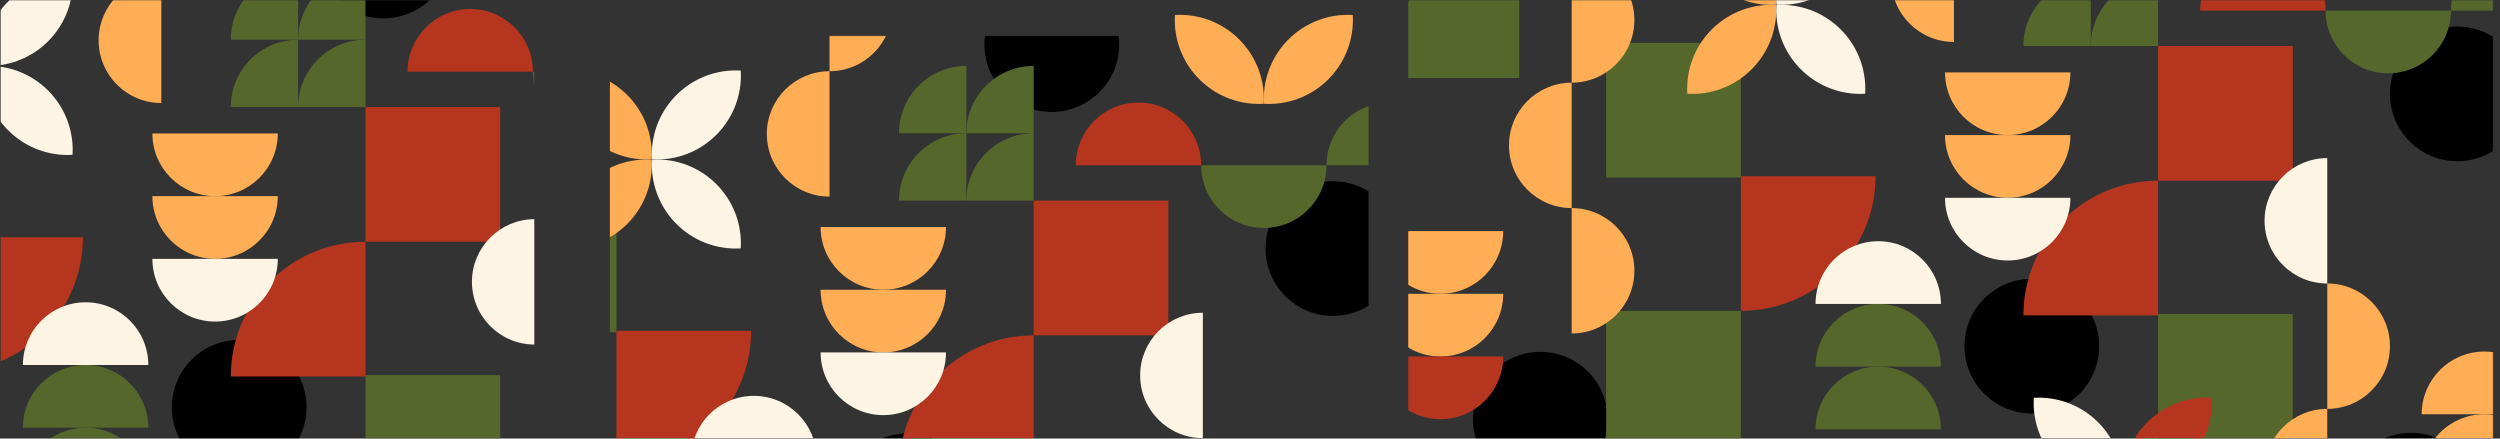 <svg width="4840" height="849" viewBox="0 0 4840 849" fill="none" xmlns="http://www.w3.org/2000/svg">
<rect x="0" y="0" width="4840" height="849" fill="#333333" stroke="none"/>
<g clip-path="url(#clip0_162_609)">
<g clip-path="url(#clip1_162_609)">
<mask id="mask0_162_609" style="mask-type:luminance" maskUnits="userSpaceOnUse" x="549" y="69" width="2101" height="1401">
<path d="M2649.55 69.65H549.547V1469.65H2649.55V69.65Z" fill="white"/>
</mask>
<g mask="url(#mask0_162_609)">
<path d="M1756.75 1100C1684.73 1100 1626.35 1041.62 1626.35 969.605C1626.35 897.592 1684.73 839.212 1756.75 839.212C1828.76 839.212 1887.14 897.592 1887.14 969.605C1887.14 1041.62 1828.76 1100 1756.75 1100Z" fill="black"/>
</g>
<mask id="mask1_162_609" style="mask-type:luminance" maskUnits="userSpaceOnUse" x="549" y="69" width="2101" height="1401">
<path d="M2649.55 69.65H549.547V1469.65H2649.55V69.65Z" fill="white"/>
</mask>
<g mask="url(#mask1_162_609)">
<path d="M2580.5 611.573C2508.49 611.573 2450.11 553.193 2450.11 481.18C2450.11 409.167 2508.49 350.787 2580.5 350.787C2652.52 350.787 2710.9 409.167 2710.9 481.18C2710.9 553.193 2652.52 611.573 2580.5 611.573Z" fill="black"/>
</g>
<mask id="mask2_162_609" style="mask-type:luminance" maskUnits="userSpaceOnUse" x="549" y="69" width="2101" height="1401">
<path d="M2649.55 69.65H549.547V1469.65H2649.55V69.65Z" fill="white"/>
</mask>
<g mask="url(#mask2_162_609)">
<path d="M2036.29 216.69C1964.27 216.69 1905.89 158.31 1905.89 86.296C1905.89 14.283 1964.27 -44.097 2036.29 -44.097C2108.3 -44.097 2166.68 14.283 2166.68 86.296C2166.68 158.31 2108.3 216.69 2036.29 216.69Z" fill="black"/>
</g>
<mask id="mask3_162_609" style="mask-type:luminance" maskUnits="userSpaceOnUse" x="549" y="69" width="2101" height="1401">
<path d="M2649.55 69.65H549.547V1469.65H2649.55V69.65Z" fill="white"/>
</mask>
<g mask="url(#mask3_162_609)">
<path d="M1193.45 382.41H932.666V643.196H1193.45V382.41Z" fill="#55672B"/>
</g>
<mask id="mask4_162_609" style="mask-type:luminance" maskUnits="userSpaceOnUse" x="549" y="69" width="2101" height="1401">
<path d="M2649.55 69.65H549.547V1469.65H2649.55V69.65Z" fill="white"/>
</mask>
<g mask="url(#mask4_162_609)">
<path d="M1193.45 901.264V640.477H1454.23C1454.23 784.506 1337.48 901.264 1193.45 901.264Z" fill="#B6351F"/>
</g>
<mask id="mask5_162_609" style="mask-type:luminance" maskUnits="userSpaceOnUse" x="549" y="69" width="2101" height="1401">
<path d="M2649.55 69.65H549.547V1469.65H2649.55V69.65Z" fill="white"/>
</mask>
<g mask="url(#mask5_162_609)">
<path d="M1459.39 766.365C1392.35 766.365 1338 820.71 1338 887.751H1459.39H1580.78C1580.78 820.71 1526.43 766.365 1459.39 766.365Z" fill="#FDF4E3"/>
</g>
<mask id="mask6_162_609" style="mask-type:luminance" maskUnits="userSpaceOnUse" x="549" y="69" width="2101" height="1401">
<path d="M2649.55 69.65H549.547V1469.65H2649.55V69.65Z" fill="white"/>
</mask>
<g mask="url(#mask6_162_609)">
<path d="M2446.8 441.339C2513.84 441.339 2568.19 386.991 2568.19 319.954H2446.8H2325.41C2325.41 386.991 2379.76 441.339 2446.8 441.339Z" fill="#55672B"/>
<path d="M2689.57 198.565C2622.53 198.565 2568.18 252.913 2568.18 319.951H2689.57H2810.96C2810.96 252.913 2756.61 198.565 2689.57 198.565Z" fill="#55672B"/>
<path d="M2204.02 198.565C2136.98 198.565 2082.63 252.913 2082.63 319.951H2204.02H2325.41C2325.41 252.913 2271.06 198.565 2204.02 198.565Z" fill="#B6351F"/>
</g>
<mask id="mask7_162_609" style="mask-type:luminance" maskUnits="userSpaceOnUse" x="549" y="69" width="2101" height="1401">
<path d="M2649.55 69.65H549.547V1469.65H2649.55V69.65Z" fill="white"/>
</mask>
<g mask="url(#mask7_162_609)">
<path d="M1099.38 136.324C1096.17 136.324 1092.99 136.442 1089.83 136.627C1089.65 139.788 1089.53 142.966 1089.53 146.175C1089.53 235.965 1162.31 308.754 1252.1 308.754C1255.31 308.754 1258.49 308.636 1261.65 308.451C1261.84 305.29 1261.95 302.112 1261.95 298.903C1261.95 209.113 1189.17 136.324 1099.38 136.324Z" fill="#FFAE55"/>
<path d="M1089.53 471.33C1089.53 474.536 1089.65 477.717 1089.83 480.878C1092.99 481.06 1096.17 481.181 1099.38 481.181C1189.17 481.181 1261.96 408.392 1261.96 318.602C1261.96 315.393 1261.84 312.215 1261.66 309.054C1258.5 308.872 1255.32 308.751 1252.11 308.751C1162.32 308.751 1089.53 381.543 1089.53 471.33Z" fill="#FFAE55"/>
</g>
<mask id="mask8_162_609" style="mask-type:luminance" maskUnits="userSpaceOnUse" x="549" y="69" width="2101" height="1401">
<path d="M2649.55 69.65H549.547V1469.65H2649.55V69.65Z" fill="white"/>
</mask>
<g mask="url(#mask8_162_609)">
<path d="M1424.53 481.181C1427.74 481.181 1430.92 481.063 1434.08 480.878C1434.26 477.717 1434.38 474.539 1434.38 471.33C1434.38 381.54 1361.59 308.751 1271.8 308.751C1268.59 308.751 1265.41 308.869 1262.25 309.053C1262.07 312.215 1261.95 315.393 1261.95 318.601C1261.95 408.392 1334.74 481.181 1424.53 481.181Z" fill="#FDF4E3"/>
<path d="M1434.38 146.172C1434.38 142.966 1434.26 139.785 1434.08 136.624C1430.92 136.442 1427.74 136.321 1424.53 136.321C1334.74 136.321 1261.95 209.11 1261.95 298.901C1261.95 302.109 1262.07 305.287 1262.25 308.449C1265.41 308.631 1268.59 308.751 1271.8 308.751C1361.59 308.751 1434.38 235.962 1434.38 146.172Z" fill="#FDF4E3"/>
</g>
<mask id="mask9_162_609" style="mask-type:luminance" maskUnits="userSpaceOnUse" x="1613" y="-433" width="2101" height="1401">
<path d="M1613.66 967.941L3713.66 967.941V-432.059L1613.66 -432.059V967.941Z" fill="white"/>
</mask>
<g mask="url(#mask9_162_609)">
<path d="M2001.21 649.189H2262V388.403L2001.21 388.403V649.189Z" fill="#B6351F"/>
</g>
<mask id="mask10_162_609" style="mask-type:luminance" maskUnits="userSpaceOnUse" x="549" y="69" width="2101" height="1401">
<path d="M2649.55 69.65H549.547V1469.65H2649.55V69.65Z" fill="white"/>
</mask>
<g mask="url(#mask10_162_609)">
<path d="M1870.82 258.009V388.402H1740.43C1740.42 316.386 1798.8 258.009 1870.82 258.009Z" fill="#55672B"/>
<path d="M2001.21 258.009V388.402H1870.82C1870.82 316.386 1929.2 258.009 2001.21 258.009Z" fill="#55672B"/>
<path d="M1870.82 127.614V258.007H1740.43C1740.42 185.994 1798.8 127.614 1870.82 127.614Z" fill="#55672B"/>
<path d="M2001.21 127.614V258.007H1870.82C1870.82 185.994 1929.2 127.614 2001.21 127.614Z" fill="#55672B"/>
</g>
<mask id="mask11_162_609" style="mask-type:luminance" maskUnits="userSpaceOnUse" x="549" y="69" width="2101" height="1401">
<path d="M2649.55 69.65H549.547V1469.65H2649.55V69.65Z" fill="white"/>
</mask>
<g mask="url(#mask11_162_609)">
<path d="M2001.21 649.189V909.975H1740.43C1740.42 765.946 1857.19 649.189 2001.21 649.189Z" fill="#B6351F"/>
</g>
<mask id="mask12_162_609" style="mask-type:luminance" maskUnits="userSpaceOnUse" x="549" y="69" width="2101" height="1401">
<path d="M2649.55 69.65H549.547V1469.65H2649.55V69.65Z" fill="white"/>
</mask>
<g mask="url(#mask12_162_609)">
<path d="M1710.07 560.916C1777.11 560.916 1831.46 506.568 1831.46 439.531H1710.08H1588.69C1588.69 506.568 1643.03 560.916 1710.07 560.916Z" fill="#FFAE55"/>
</g>
<mask id="mask13_162_609" style="mask-type:luminance" maskUnits="userSpaceOnUse" x="549" y="69" width="2101" height="1401">
<path d="M2649.55 69.65H549.547V1469.65H2649.55V69.65Z" fill="white"/>
</mask>
<g mask="url(#mask13_162_609)">
<path d="M1710.07 682.304C1777.11 682.304 1831.46 627.956 1831.46 560.918H1710.08H1588.69C1588.69 627.956 1643.03 682.304 1710.07 682.304Z" fill="#FFAE55"/>
</g>
<mask id="mask14_162_609" style="mask-type:luminance" maskUnits="userSpaceOnUse" x="549" y="69" width="2101" height="1401">
<path d="M2649.55 69.65H549.547V1469.65H2649.55V69.65Z" fill="white"/>
</mask>
<g mask="url(#mask14_162_609)">
<path d="M1710.07 803.691C1777.11 803.691 1831.46 749.346 1831.46 682.305H1710.08H1588.69C1588.69 749.343 1643.03 803.691 1710.07 803.691Z" fill="#FDF4E3"/>
</g>
<mask id="mask15_162_609" style="mask-type:luminance" maskUnits="userSpaceOnUse" x="549" y="69" width="2101" height="1401">
<path d="M2649.55 69.65H549.547V1469.65H2649.55V69.65Z" fill="white"/>
</mask>
<g mask="url(#mask15_162_609)">
<path d="M2450.1 969.604C2450.1 902.564 2395.76 848.219 2328.72 848.219V969.604V1090.99C2395.75 1090.99 2450.1 1036.64 2450.1 969.604Z" fill="#FFAE55"/>
<path d="M2207.33 726.83C2207.33 793.87 2261.68 848.218 2328.72 848.218V726.833V605.444C2261.68 605.444 2207.33 659.79 2207.33 726.83Z" fill="#FDF4E3"/>
</g>
<mask id="mask16_162_609" style="mask-type:luminance" maskUnits="userSpaceOnUse" x="549" y="69" width="2101" height="1401">
<path d="M2649.55 69.65H549.547V1469.65H2649.55V69.65Z" fill="white"/>
</mask>
<g mask="url(#mask16_162_609)">
<path d="M1727.36 16.485C1727.36 -50.556 1673.02 -104.904 1605.98 -104.904V16.485V137.87C1673.02 137.873 1727.36 83.525 1727.36 16.485Z" fill="#FFAE55"/>
</g>
<mask id="mask17_162_609" style="mask-type:luminance" maskUnits="userSpaceOnUse" x="549" y="69" width="2101" height="1401">
<path d="M2649.55 69.65H549.547V1469.65H2649.55V69.65Z" fill="white"/>
</mask>
<g mask="url(#mask17_162_609)">
<path d="M1484.59 259.259C1484.59 326.299 1538.94 380.647 1605.98 380.647V259.259V137.873C1538.94 137.873 1484.59 192.218 1484.59 259.259Z" fill="#FFAE55"/>
</g>
<path d="M2619.23 38.604C2619.23 35.398 2619.11 32.218 2618.92 29.056C2615.76 28.874 2612.58 28.754 2609.38 28.754C2519.59 28.754 2446.8 101.543 2446.8 191.333C2446.8 194.542 2446.91 197.72 2447.1 200.881C2450.26 201.063 2453.44 201.184 2456.65 201.184C2546.43 201.184 2619.23 128.395 2619.23 38.604Z" fill="#FFAE55"/>
<path d="M2284.22 28.754C2281.01 28.754 2277.83 28.872 2274.67 29.056C2274.48 32.218 2274.37 35.395 2274.37 38.604C2274.37 128.395 2347.16 201.184 2436.95 201.184C2440.15 201.184 2443.33 201.066 2446.49 200.881C2446.68 197.72 2446.8 194.542 2446.8 191.333C2446.8 101.545 2374.01 28.754 2284.22 28.754Z" fill="#FFAE55"/>
</g>
<g clip-path="url(#clip2_162_609)">
<mask id="mask18_162_609" style="mask-type:luminance" maskUnits="userSpaceOnUse" x="-745" y="-112" width="2101" height="1401">
<path d="M1355.89 -111.498H-744.109V1288.5H1355.89V-111.498Z" fill="white"/>
</mask>
<g mask="url(#mask18_162_609)">
<path d="M463.092 918.848C391.079 918.848 332.699 860.468 332.699 788.455C332.699 716.442 391.079 658.062 463.092 658.062C535.106 658.062 593.486 716.442 593.486 788.455C593.486 860.468 535.106 918.848 463.092 918.848Z" fill="black"/>
</g>
<mask id="mask19_162_609" style="mask-type:luminance" maskUnits="userSpaceOnUse" x="-745" y="-112" width="2101" height="1401">
<path d="M1355.89 -111.498H-744.109V1288.5H1355.89V-111.498Z" fill="white"/>
</mask>
<g mask="url(#mask19_162_609)">
<path d="M742.631 35.541C670.615 35.541 612.238 -22.838 612.238 -94.852C612.238 -166.865 670.618 -225.245 742.631 -225.245C814.645 -225.245 873.025 -166.865 873.025 -94.852C873.025 -22.838 814.645 35.541 742.631 35.541Z" fill="black"/>
</g>
<mask id="mask20_162_609" style="mask-type:luminance" maskUnits="userSpaceOnUse" x="-745" y="-112" width="2101" height="1401">
<path d="M1355.89 -111.498H-744.109V1288.5H1355.89V-111.498Z" fill="white"/>
</mask>
<g mask="url(#mask20_162_609)">
<path d="M-100.207 720.117V459.331H160.579C160.579 603.36 43.822 720.117 -100.207 720.117Z" fill="#B6351F"/>
</g>
<mask id="mask21_162_609" style="mask-type:luminance" maskUnits="userSpaceOnUse" x="-745" y="-112" width="2101" height="1401">
<path d="M1355.89 -111.498H-744.109V1288.5H1355.89V-111.498Z" fill="white"/>
</mask>
<g mask="url(#mask21_162_609)">
<path d="M165.736 827.99C98.696 827.99 44.348 882.338 44.348 949.375H165.736H287.122C287.124 882.338 232.776 827.99 165.736 827.99Z" fill="#55672B"/>
<path d="M165.736 706.603C98.696 706.603 44.348 760.951 44.348 827.988H165.736H287.122C287.124 760.948 232.776 706.603 165.736 706.603Z" fill="#55672B"/>
<path d="M165.736 585.218C98.696 585.218 44.348 639.563 44.348 706.604H165.736H287.122C287.124 639.563 232.776 585.218 165.736 585.218Z" fill="#FDF4E3"/>
</g>
<mask id="mask22_162_609" style="mask-type:luminance" maskUnits="userSpaceOnUse" x="-745" y="-112" width="2101" height="1401">
<path d="M1355.89 -111.498H-744.109V1288.5H1355.89V-111.498Z" fill="white"/>
</mask>
<g mask="url(#mask22_162_609)">
<path d="M1153.14 260.19C1220.18 260.19 1274.53 205.842 1274.53 138.804H1153.15H1031.76C1031.76 205.842 1086.1 260.19 1153.14 260.19Z" fill="#55672B"/>
<path d="M910.367 17.417C843.326 17.417 788.979 71.765 788.979 138.803H910.367H1031.75C1031.76 71.765 977.407 17.417 910.367 17.417Z" fill="#B6351F"/>
</g>
<mask id="mask23_162_609" style="mask-type:luminance" maskUnits="userSpaceOnUse" x="-745" y="-112" width="2101" height="1401">
<path d="M1355.89 -111.498H-744.109V1288.5H1355.89V-111.498Z" fill="white"/>
</mask>
<g mask="url(#mask23_162_609)">
<path d="M130.874 300.031C134.083 300.031 137.261 299.914 140.422 299.729C140.604 296.568 140.725 293.39 140.725 290.181C140.725 200.39 67.936 127.602 -21.855 127.602C-25.061 127.602 -28.241 127.719 -31.403 127.904C-31.585 131.065 -31.705 134.243 -31.705 137.452C-31.705 227.242 41.084 300.031 130.874 300.031Z" fill="#FDF4E3"/>
<path d="M140.725 -34.978C140.725 -38.184 140.607 -41.364 140.422 -44.526C137.261 -44.708 134.083 -44.828 130.874 -44.828C41.084 -44.828 -31.705 27.961 -31.705 117.751C-31.705 120.96 -31.587 124.138 -31.403 127.299C-28.241 127.481 -25.064 127.601 -21.855 127.601C67.936 127.601 140.725 54.813 140.725 -34.978Z" fill="#FDF4E3"/>
</g>
<mask id="mask24_162_609" style="mask-type:luminance" maskUnits="userSpaceOnUse" x="320" y="424" width="2101" height="1401">
<path d="M320.006 1824.5L2420.01 1824.5V424.503L320.006 424.503V1824.5Z" fill="white"/>
</mask>
<g mask="url(#mask24_162_609)">
<path d="M707.557 986.898H968.344V726.112H707.557V986.898Z" fill="#55672B"/>
</g>
<mask id="mask25_162_609" style="mask-type:luminance" maskUnits="userSpaceOnUse" x="320" y="-614" width="2101" height="1401">
<path d="M320.006 786.794L2420.01 786.794V-613.206L320.006 -613.206V786.794Z" fill="white"/>
</mask>
<g mask="url(#mask25_162_609)">
<path d="M707.557 468.042L968.344 468.042V207.256L707.557 207.256V468.042Z" fill="#B6351F"/>
</g>
<mask id="mask26_162_609" style="mask-type:luminance" maskUnits="userSpaceOnUse" x="-745" y="-112" width="2101" height="1401">
<path d="M1355.89 -111.498H-744.109V1288.5H1355.89V-111.498Z" fill="white"/>
</mask>
<g mask="url(#mask26_162_609)">
<path d="M577.165 76.862V207.256H446.771C446.769 135.24 505.149 76.862 577.165 76.862Z" fill="#55672B"/>
<path d="M707.555 76.862V207.256H577.162C577.162 135.24 635.539 76.862 707.555 76.862Z" fill="#55672B"/>
<path d="M577.165 -53.534V76.859H446.771C446.769 4.846 505.149 -53.534 577.165 -53.534Z" fill="#55672B"/>
<path d="M707.555 -53.534V76.859H577.162C577.162 4.846 635.539 -53.534 707.555 -53.534Z" fill="#55672B"/>
</g>
<mask id="mask27_162_609" style="mask-type:luminance" maskUnits="userSpaceOnUse" x="-745" y="-112" width="2101" height="1401">
<path d="M1355.89 -111.498H-744.109V1288.5H1355.89V-111.498Z" fill="white"/>
</mask>
<g mask="url(#mask27_162_609)">
<path d="M707.558 468.04V728.826H446.771C446.769 584.797 563.529 468.04 707.558 468.04Z" fill="#B6351F"/>
</g>
<mask id="mask28_162_609" style="mask-type:luminance" maskUnits="userSpaceOnUse" x="-745" y="-112" width="2101" height="1401">
<path d="M1355.89 -111.498H-744.109V1288.5H1355.89V-111.498Z" fill="white"/>
</mask>
<g mask="url(#mask28_162_609)">
<path d="M416.418 379.767C483.458 379.767 537.806 325.419 537.806 258.381H416.421H295.029C295.029 325.419 349.377 379.767 416.418 379.767Z" fill="#FFAE55"/>
</g>
<mask id="mask29_162_609" style="mask-type:luminance" maskUnits="userSpaceOnUse" x="-745" y="-112" width="2101" height="1401">
<path d="M1355.89 -111.498H-744.109V1288.5H1355.89V-111.498Z" fill="white"/>
</mask>
<g mask="url(#mask29_162_609)">
<path d="M416.418 501.157C483.458 501.157 537.806 446.809 537.806 379.771H416.421H295.029C295.029 446.809 349.377 501.157 416.418 501.157Z" fill="#FFAE55"/>
</g>
<mask id="mask30_162_609" style="mask-type:luminance" maskUnits="userSpaceOnUse" x="-745" y="-112" width="2101" height="1401">
<path d="M1355.89 -111.498H-744.109V1288.5H1355.89V-111.498Z" fill="white"/>
</mask>
<g mask="url(#mask30_162_609)">
<path d="M416.418 622.541C483.458 622.541 537.806 568.196 537.806 501.156H416.421H295.029C295.029 568.193 349.377 622.541 416.418 622.541Z" fill="#FDF4E3"/>
</g>
<mask id="mask31_162_609" style="mask-type:luminance" maskUnits="userSpaceOnUse" x="-745" y="-112" width="2101" height="1401">
<path d="M1355.89 -111.498H-744.109V1288.5H1355.89V-111.498Z" fill="white"/>
</mask>
<g mask="url(#mask31_162_609)">
<path d="M913.678 545.683C913.678 612.724 968.023 667.072 1035.06 667.072V545.686V424.298C968.023 424.298 913.678 478.643 913.678 545.683Z" fill="#FDF4E3"/>
</g>
<mask id="mask32_162_609" style="mask-type:luminance" maskUnits="userSpaceOnUse" x="-745" y="-112" width="2101" height="1401">
<path d="M1355.89 -111.498H-744.109V1288.5H1355.89V-111.498Z" fill="white"/>
</mask>
<g mask="url(#mask32_162_609)">
<path d="M190.938 78.111C190.938 145.151 245.285 199.499 312.323 199.499V78.111V-43.275C245.285 -43.275 190.938 11.07 190.938 78.111Z" fill="#FFAE55"/>
</g>
<path d="M990.563 -152.393C987.355 -152.393 984.176 -152.275 981.015 -152.091C980.83 -148.929 980.713 -145.751 980.713 -142.543C980.713 -52.752 1053.5 20.037 1143.29 20.037C1146.5 20.037 1149.68 19.919 1152.84 19.734C1153.02 16.573 1153.14 13.395 1153.14 10.186C1153.14 -79.601 1080.35 -152.393 990.563 -152.393Z" fill="#FFAE55"/>
</g>
<mask id="mask33_162_609" style="mask-type:luminance" maskUnits="userSpaceOnUse" x="2726" y="-230" width="2101" height="1401">
<path d="M4826.39 -229.745H2726.39V1170.26H4826.39V-229.745Z" fill="white"/>
</mask>
<g mask="url(#mask33_162_609)">
<path d="M3933.59 800.602C3861.57 800.602 3803.19 742.222 3803.19 670.209C3803.19 598.195 3861.57 539.815 3933.59 539.815C4005.6 539.815 4063.98 598.195 4063.98 670.209C4063.98 742.222 4005.6 800.602 3933.59 800.602Z" fill="black"/>
</g>
<mask id="mask34_162_609" style="mask-type:luminance" maskUnits="userSpaceOnUse" x="2726" y="-230" width="2101" height="1401">
<path d="M4826.39 -229.745H2726.39V1170.26H4826.39V-229.745Z" fill="white"/>
</mask>
<g mask="url(#mask34_162_609)">
<path d="M4757.34 312.178C4685.33 312.178 4626.95 253.798 4626.95 181.785C4626.95 109.772 4685.33 51.392 4757.34 51.392C4829.36 51.392 4887.74 109.772 4887.74 181.785C4887.74 253.798 4829.36 312.178 4757.34 312.178Z" fill="black"/>
</g>
<mask id="mask35_162_609" style="mask-type:luminance" maskUnits="userSpaceOnUse" x="2726" y="-230" width="2101" height="1401">
<path d="M4826.39 -229.745H2726.39V1170.26H4826.39V-229.745Z" fill="white"/>
</mask>
<g mask="url(#mask35_162_609)">
<path d="M4667.82 1098.77C4595.8 1098.77 4537.43 1040.39 4537.43 968.372C4537.43 896.359 4595.81 837.979 4667.82 837.979C4739.83 837.979 4798.21 896.359 4798.21 968.372C4798.21 1040.39 4739.83 1098.77 4667.82 1098.77Z" fill="black"/>
</g>
<mask id="mask36_162_609" style="mask-type:luminance" maskUnits="userSpaceOnUse" x="2726" y="-230" width="2101" height="1401">
<path d="M4826.39 -229.745H2726.39V1170.26H4826.39V-229.745Z" fill="white"/>
</mask>
<g mask="url(#mask36_162_609)">
<path d="M2982.09 941.924C2910.08 941.924 2851.7 883.544 2851.7 811.531C2851.7 739.517 2910.08 681.137 2982.09 681.137C3054.11 681.137 3112.49 739.517 3112.49 811.531C3112.49 883.544 3054.11 941.924 2982.09 941.924Z" fill="black"/>
</g>
<mask id="mask37_162_609" style="mask-type:luminance" maskUnits="userSpaceOnUse" x="2726" y="-230" width="2101" height="1401">
<path d="M4826.39 -229.745H2726.39V1170.26H4826.39V-229.745Z" fill="white"/>
</mask>
<g mask="url(#mask37_162_609)">
<path d="M3370.3 83.016H3109.51V343.802H3370.3V83.016Z" fill="#55672B"/>
</g>
<mask id="mask38_162_609" style="mask-type:luminance" maskUnits="userSpaceOnUse" x="2726" y="-230" width="2101" height="1401">
<path d="M4826.39 -229.745H2726.39V1170.26H4826.39V-229.745Z" fill="white"/>
</mask>
<g mask="url(#mask38_162_609)">
<path d="M3370.3 601.869H3109.51V862.656H3370.3V601.869Z" fill="#55672B"/>
</g>
<mask id="mask39_162_609" style="mask-type:luminance" maskUnits="userSpaceOnUse" x="2726" y="-230" width="2101" height="1401">
<path d="M4826.39 -229.745H2726.39V1170.26H4826.39V-229.745Z" fill="white"/>
</mask>
<g mask="url(#mask39_162_609)">
<path d="M3370.3 601.869V341.083H3631.09C3631.09 485.112 3514.33 601.869 3370.3 601.869Z" fill="#B6351F"/>
</g>
<mask id="mask40_162_609" style="mask-type:luminance" maskUnits="userSpaceOnUse" x="2726" y="-230" width="2101" height="1401">
<path d="M4826.39 -229.745H2726.39V1170.26H4826.39V-229.745Z" fill="white"/>
</mask>
<g mask="url(#mask40_162_609)">
<path d="M3636.24 709.743C3569.2 709.743 3514.85 764.091 3514.85 831.128H3636.24H3757.62C3757.62 764.091 3703.28 709.743 3636.24 709.743Z" fill="#55672B"/>
<path d="M3636.24 588.357C3569.2 588.357 3514.85 642.705 3514.85 709.743H3636.24H3757.62C3757.62 642.702 3703.28 588.357 3636.24 588.357Z" fill="#55672B"/>
<path d="M3636.24 466.971C3569.2 466.971 3514.85 521.316 3514.85 588.357H3636.24H3757.62C3757.62 521.316 3703.28 466.971 3636.24 466.971Z" fill="#FDF4E3"/>
</g>
<mask id="mask41_162_609" style="mask-type:luminance" maskUnits="userSpaceOnUse" x="2726" y="-230" width="2101" height="1401">
<path d="M4826.39 -229.745H2726.39V1170.26H4826.39V-229.745Z" fill="white"/>
</mask>
<g mask="url(#mask41_162_609)">
<path d="M2788.83 568.756C2855.87 568.756 2910.22 514.411 2910.22 447.371H2788.83H2667.44C2667.44 514.408 2721.79 568.756 2788.83 568.756Z" fill="#FFAE55"/>
<path d="M2788.83 690.142C2855.87 690.142 2910.22 635.794 2910.22 568.757H2788.83H2667.44C2667.44 635.797 2721.79 690.142 2788.83 690.142Z" fill="#FFAE55"/>
<path d="M2788.83 811.531C2855.87 811.531 2910.22 757.183 2910.22 690.145H2788.83H2667.44C2667.44 757.183 2721.79 811.531 2788.83 811.531Z" fill="#B6351F"/>
</g>
<mask id="mask42_162_609" style="mask-type:luminance" maskUnits="userSpaceOnUse" x="2726" y="-230" width="2101" height="1401">
<path d="M4826.39 -229.745H2726.39V1170.26H4826.39V-229.745Z" fill="white"/>
</mask>
<g mask="url(#mask42_162_609)">
<path d="M4809.71 801.963C4742.67 801.963 4688.33 856.311 4688.33 923.348H4809.71H4931.1C4931.1 856.311 4876.76 801.963 4809.71 801.963Z" fill="#FFAE55"/>
<path d="M4809.71 680.577C4742.67 680.577 4688.33 734.922 4688.33 801.963H4809.71H4931.1C4931.1 734.925 4876.76 680.577 4809.71 680.577Z" fill="#FFAE55"/>
</g>
<mask id="mask43_162_609" style="mask-type:luminance" maskUnits="userSpaceOnUse" x="2726" y="-230" width="2101" height="1401">
<path d="M4826.39 -229.745H2726.39V1170.26H4826.39V-229.745Z" fill="white"/>
</mask>
<g mask="url(#mask43_162_609)">
<path d="M2921.4 281.454C2921.4 348.495 2975.75 402.843 3042.79 402.843V281.454V160.069C2975.75 160.069 2921.4 214.414 2921.4 281.454Z" fill="#FFAE55"/>
<path d="M3164.18 524.228C3164.18 457.188 3109.83 402.84 3042.79 402.84V524.228V645.616C3109.83 645.616 3164.18 591.268 3164.18 524.228Z" fill="#FFAE55"/>
<path d="M3164.18 38.683C3164.18 -28.358 3109.83 -82.705 3042.79 -82.705V38.683V160.069C3109.83 160.069 3164.18 105.721 3164.18 38.683Z" fill="#FFAE55"/>
</g>
<mask id="mask44_162_609" style="mask-type:luminance" maskUnits="userSpaceOnUse" x="2726" y="-230" width="2101" height="1401">
<path d="M4826.39 -229.745H2726.39V1170.26H4826.39V-229.745Z" fill="white"/>
</mask>
<g mask="url(#mask44_162_609)">
<path d="M4623.64 141.944C4690.68 141.944 4745.03 87.596 4745.03 20.558H4623.64H4502.25C4502.25 87.596 4556.6 141.944 4623.64 141.944Z" fill="#55672B"/>
<path d="M4866.42 -100.83C4799.38 -100.83 4745.03 -46.482 4745.03 20.555H4866.42H4987.8C4987.8 -46.482 4933.46 -100.83 4866.42 -100.83Z" fill="#55672B"/>
<path d="M4380.87 -100.83C4313.83 -100.83 4259.48 -46.482 4259.48 20.555H4380.87H4502.25C4502.26 -46.482 4447.91 -100.83 4380.87 -100.83Z" fill="#B6351F"/>
</g>
<mask id="mask45_162_609" style="mask-type:luminance" maskUnits="userSpaceOnUse" x="2726" y="-230" width="2101" height="1401">
<path d="M4826.39 -229.745H2726.39V1170.26H4826.39V-229.745Z" fill="white"/>
</mask>
<g mask="url(#mask45_162_609)">
<path d="M3276.22 -163.071C3273.01 -163.071 3269.83 -162.954 3266.67 -162.769C3266.49 -159.608 3266.37 -156.43 3266.37 -153.221C3266.37 -63.431 3339.16 9.358 3428.95 9.358C3432.15 9.358 3435.34 9.241 3438.5 9.056C3438.68 5.895 3438.8 2.717 3438.8 -0.492C3438.8 -90.283 3366.01 -163.071 3276.22 -163.071Z" fill="#FFAE55"/>
<path d="M3266.38 171.935C3266.38 175.141 3266.49 178.322 3266.68 181.483C3269.84 181.665 3273.02 181.785 3276.23 181.785C3366.02 181.785 3438.8 108.996 3438.8 19.206C3438.8 15.997 3438.69 12.819 3438.5 9.658C3435.34 9.476 3432.16 9.356 3428.95 9.356C3339.16 9.356 3266.38 82.147 3266.38 171.935Z" fill="#FFAE55"/>
</g>
<mask id="mask46_162_609" style="mask-type:luminance" maskUnits="userSpaceOnUse" x="2726" y="-230" width="2101" height="1401">
<path d="M4826.39 -229.745H2726.39V1170.26H4826.39V-229.745Z" fill="white"/>
</mask>
<g mask="url(#mask46_162_609)">
<path d="M3601.38 181.785C3604.59 181.785 3607.77 181.668 3610.93 181.483C3611.11 178.322 3611.23 175.144 3611.23 171.935C3611.23 82.144 3538.45 9.356 3448.66 9.356C3445.45 9.356 3442.27 9.473 3439.11 9.658C3438.93 12.819 3438.8 15.997 3438.8 19.206C3438.8 108.996 3511.59 181.785 3601.38 181.785Z" fill="#FDF4E3"/>
<path d="M3611.23 -153.224C3611.23 -156.43 3611.11 -159.61 3610.93 -162.772C3607.76 -162.954 3604.59 -163.074 3601.38 -163.074C3511.59 -163.074 3438.8 -90.285 3438.8 -0.495C3438.8 2.714 3438.92 5.892 3439.1 9.053C3442.26 9.235 3445.44 9.356 3448.65 9.356C3538.44 9.356 3611.23 -63.433 3611.23 -153.224Z" fill="#FDF4E3"/>
</g>
<mask id="mask47_162_609" style="mask-type:luminance" maskUnits="userSpaceOnUse" x="3790" y="306" width="2101" height="1401">
<path d="M3790.5 1706.25L5890.5 1706.25V306.253L3790.5 306.253V1706.25Z" fill="white"/>
</mask>
<g mask="url(#mask47_162_609)">
<path d="M4178.06 868.647H4438.84V607.861H4178.06V868.647Z" fill="#55672B"/>
</g>
<mask id="mask48_162_609" style="mask-type:luminance" maskUnits="userSpaceOnUse" x="3790" y="-732" width="2101" height="1401">
<path d="M3790.5 668.544L5890.5 668.544V-731.456L3790.5 -731.456V668.544Z" fill="white"/>
</mask>
<g mask="url(#mask48_162_609)">
<path d="M4178.06 349.792L4438.84 349.792V89.005L4178.06 89.005V349.792Z" fill="#B6351F"/>
</g>
<mask id="mask49_162_609" style="mask-type:luminance" maskUnits="userSpaceOnUse" x="2726" y="-230" width="2101" height="1401">
<path d="M4826.39 -229.745H2726.39V1170.26H4826.39V-229.745Z" fill="white"/>
</mask>
<g mask="url(#mask49_162_609)">
<path d="M4047.66 -41.386V89.008H3917.27C3917.27 16.992 3975.65 -41.386 4047.66 -41.386Z" fill="#55672B"/>
<path d="M4178.06 -41.386V89.008H4047.66C4047.66 16.992 4106.04 -41.386 4178.06 -41.386Z" fill="#55672B"/>
</g>
<mask id="mask50_162_609" style="mask-type:luminance" maskUnits="userSpaceOnUse" x="2726" y="-230" width="2101" height="1401">
<path d="M4826.39 -229.745H2726.39V1170.26H4826.39V-229.745Z" fill="white"/>
</mask>
<g mask="url(#mask50_162_609)">
<path d="M4178.06 349.793V610.58H3917.27C3917.27 466.551 4034.03 349.793 4178.06 349.793Z" fill="#B6351F"/>
</g>
<mask id="mask51_162_609" style="mask-type:luminance" maskUnits="userSpaceOnUse" x="2726" y="-230" width="2101" height="1401">
<path d="M4826.39 -229.745H2726.39V1170.26H4826.39V-229.745Z" fill="white"/>
</mask>
<g mask="url(#mask51_162_609)">
<path d="M2941.14 -109.837V150.949H2680.36C2680.36 6.923 2797.11 -109.837 2941.14 -109.837Z" fill="#55672B"/>
</g>
<mask id="mask52_162_609" style="mask-type:luminance" maskUnits="userSpaceOnUse" x="2726" y="-230" width="2101" height="1401">
<path d="M4826.39 -229.745H2726.39V1170.26H4826.39V-229.745Z" fill="white"/>
</mask>
<g mask="url(#mask52_162_609)">
<path d="M3886.91 261.521C3953.95 261.521 4008.3 207.173 4008.3 140.135H3886.92H3765.53C3765.53 207.173 3819.87 261.521 3886.91 261.521Z" fill="#FFAE55"/>
</g>
<mask id="mask53_162_609" style="mask-type:luminance" maskUnits="userSpaceOnUse" x="2726" y="-230" width="2101" height="1401">
<path d="M4826.39 -229.745H2726.39V1170.26H4826.39V-229.745Z" fill="white"/>
</mask>
<g mask="url(#mask53_162_609)">
<path d="M3886.91 382.909C3953.95 382.909 4008.3 328.561 4008.3 261.524H3886.92H3765.53C3765.53 328.561 3819.87 382.909 3886.91 382.909Z" fill="#FFAE55"/>
</g>
<mask id="mask54_162_609" style="mask-type:luminance" maskUnits="userSpaceOnUse" x="2726" y="-230" width="2101" height="1401">
<path d="M4826.39 -229.745H2726.39V1170.26H4826.39V-229.745Z" fill="white"/>
</mask>
<g mask="url(#mask54_162_609)">
<path d="M3886.91 504.295C3953.95 504.295 4008.3 449.95 4008.3 382.909H3886.92H3765.53C3765.53 449.947 3819.87 504.295 3886.91 504.295Z" fill="#FDF4E3"/>
</g>
<mask id="mask55_162_609" style="mask-type:luminance" maskUnits="userSpaceOnUse" x="2726" y="-230" width="2101" height="1401">
<path d="M4826.39 -229.745H2726.39V1170.26H4826.39V-229.745Z" fill="white"/>
</mask>
<g mask="url(#mask55_162_609)">
<path d="M4626.95 670.209C4626.95 603.169 4572.61 548.824 4505.57 548.824V670.209V791.598C4572.61 791.595 4626.95 737.25 4626.95 670.209Z" fill="#FFAE55"/>
<path d="M4384.18 427.435C4384.18 494.476 4438.52 548.824 4505.56 548.824V427.438V306.05C4438.52 306.05 4384.18 360.395 4384.18 427.435Z" fill="#FDF4E3"/>
<path d="M4384.18 912.983C4384.18 980.023 4438.52 1034.37 4505.56 1034.37V912.986V791.597C4438.52 791.594 4384.18 845.942 4384.18 912.983Z" fill="#FFAE55"/>
</g>
<mask id="mask56_162_609" style="mask-type:luminance" maskUnits="userSpaceOnUse" x="2726" y="-230" width="2101" height="1401">
<path d="M4826.39 -229.745H2726.39V1170.26H4826.39V-229.745Z" fill="white"/>
</mask>
<g mask="url(#mask56_162_609)">
<path d="M3661.44 -40.137C3661.44 26.904 3715.79 81.252 3782.82 81.252V-40.137V-161.522C3715.79 -161.522 3661.44 -107.177 3661.44 -40.137Z" fill="#FFAE55"/>
</g>
<mask id="mask57_162_609" style="mask-type:luminance" maskUnits="userSpaceOnUse" x="2726" y="-230" width="2101" height="1401">
<path d="M4826.39 -229.745H2726.39V1170.26H4826.39V-229.745Z" fill="white"/>
</mask>
<g mask="url(#mask57_162_609)">
<path d="M4281.98 779.728C4281.98 776.519 4281.86 773.341 4281.67 770.18C4278.51 769.998 4275.33 769.877 4272.13 769.877C4182.34 769.877 4109.55 842.666 4109.55 932.457C4109.55 935.663 4109.66 938.843 4109.85 942.005C4113.01 942.187 4116.19 942.307 4119.4 942.307C4209.19 942.307 4281.98 869.518 4281.98 779.728Z" fill="#B6351F"/>
</g>
<mask id="mask58_162_609" style="mask-type:luminance" maskUnits="userSpaceOnUse" x="2726" y="-230" width="2101" height="1401">
<path d="M4826.39 -229.745H2726.39V1170.26H4826.39V-229.745Z" fill="white"/>
</mask>
<g mask="url(#mask58_162_609)">
<path d="M3946.97 769.88C3943.77 769.88 3940.59 769.998 3937.43 770.183C3937.24 773.344 3937.12 776.522 3937.12 779.731C3937.12 869.521 4009.91 942.31 4099.7 942.31C4102.91 942.31 4106.09 942.192 4109.25 942.007C4109.43 938.846 4109.55 935.668 4109.55 932.459C4109.55 842.669 4036.76 769.88 3946.97 769.88Z" fill="#FDF4E3"/>
</g>
</g>
<defs>
<clipPath id="clip0_162_609">
<rect width="4838.4" height="848.4" fill="white" transform="translate(0.801 0.3)"/>
</clipPath>
<clipPath id="clip1_162_609">
<rect width="1901.2" height="2438.8" fill="white" transform="translate(1180.33 -432.606)"/>
</clipPath>
<clipPath id="clip2_162_609">
<rect width="1778" height="2438.8" fill="white" transform="translate(-743.268 -612.9)"/>
</clipPath>
</defs>
</svg>

